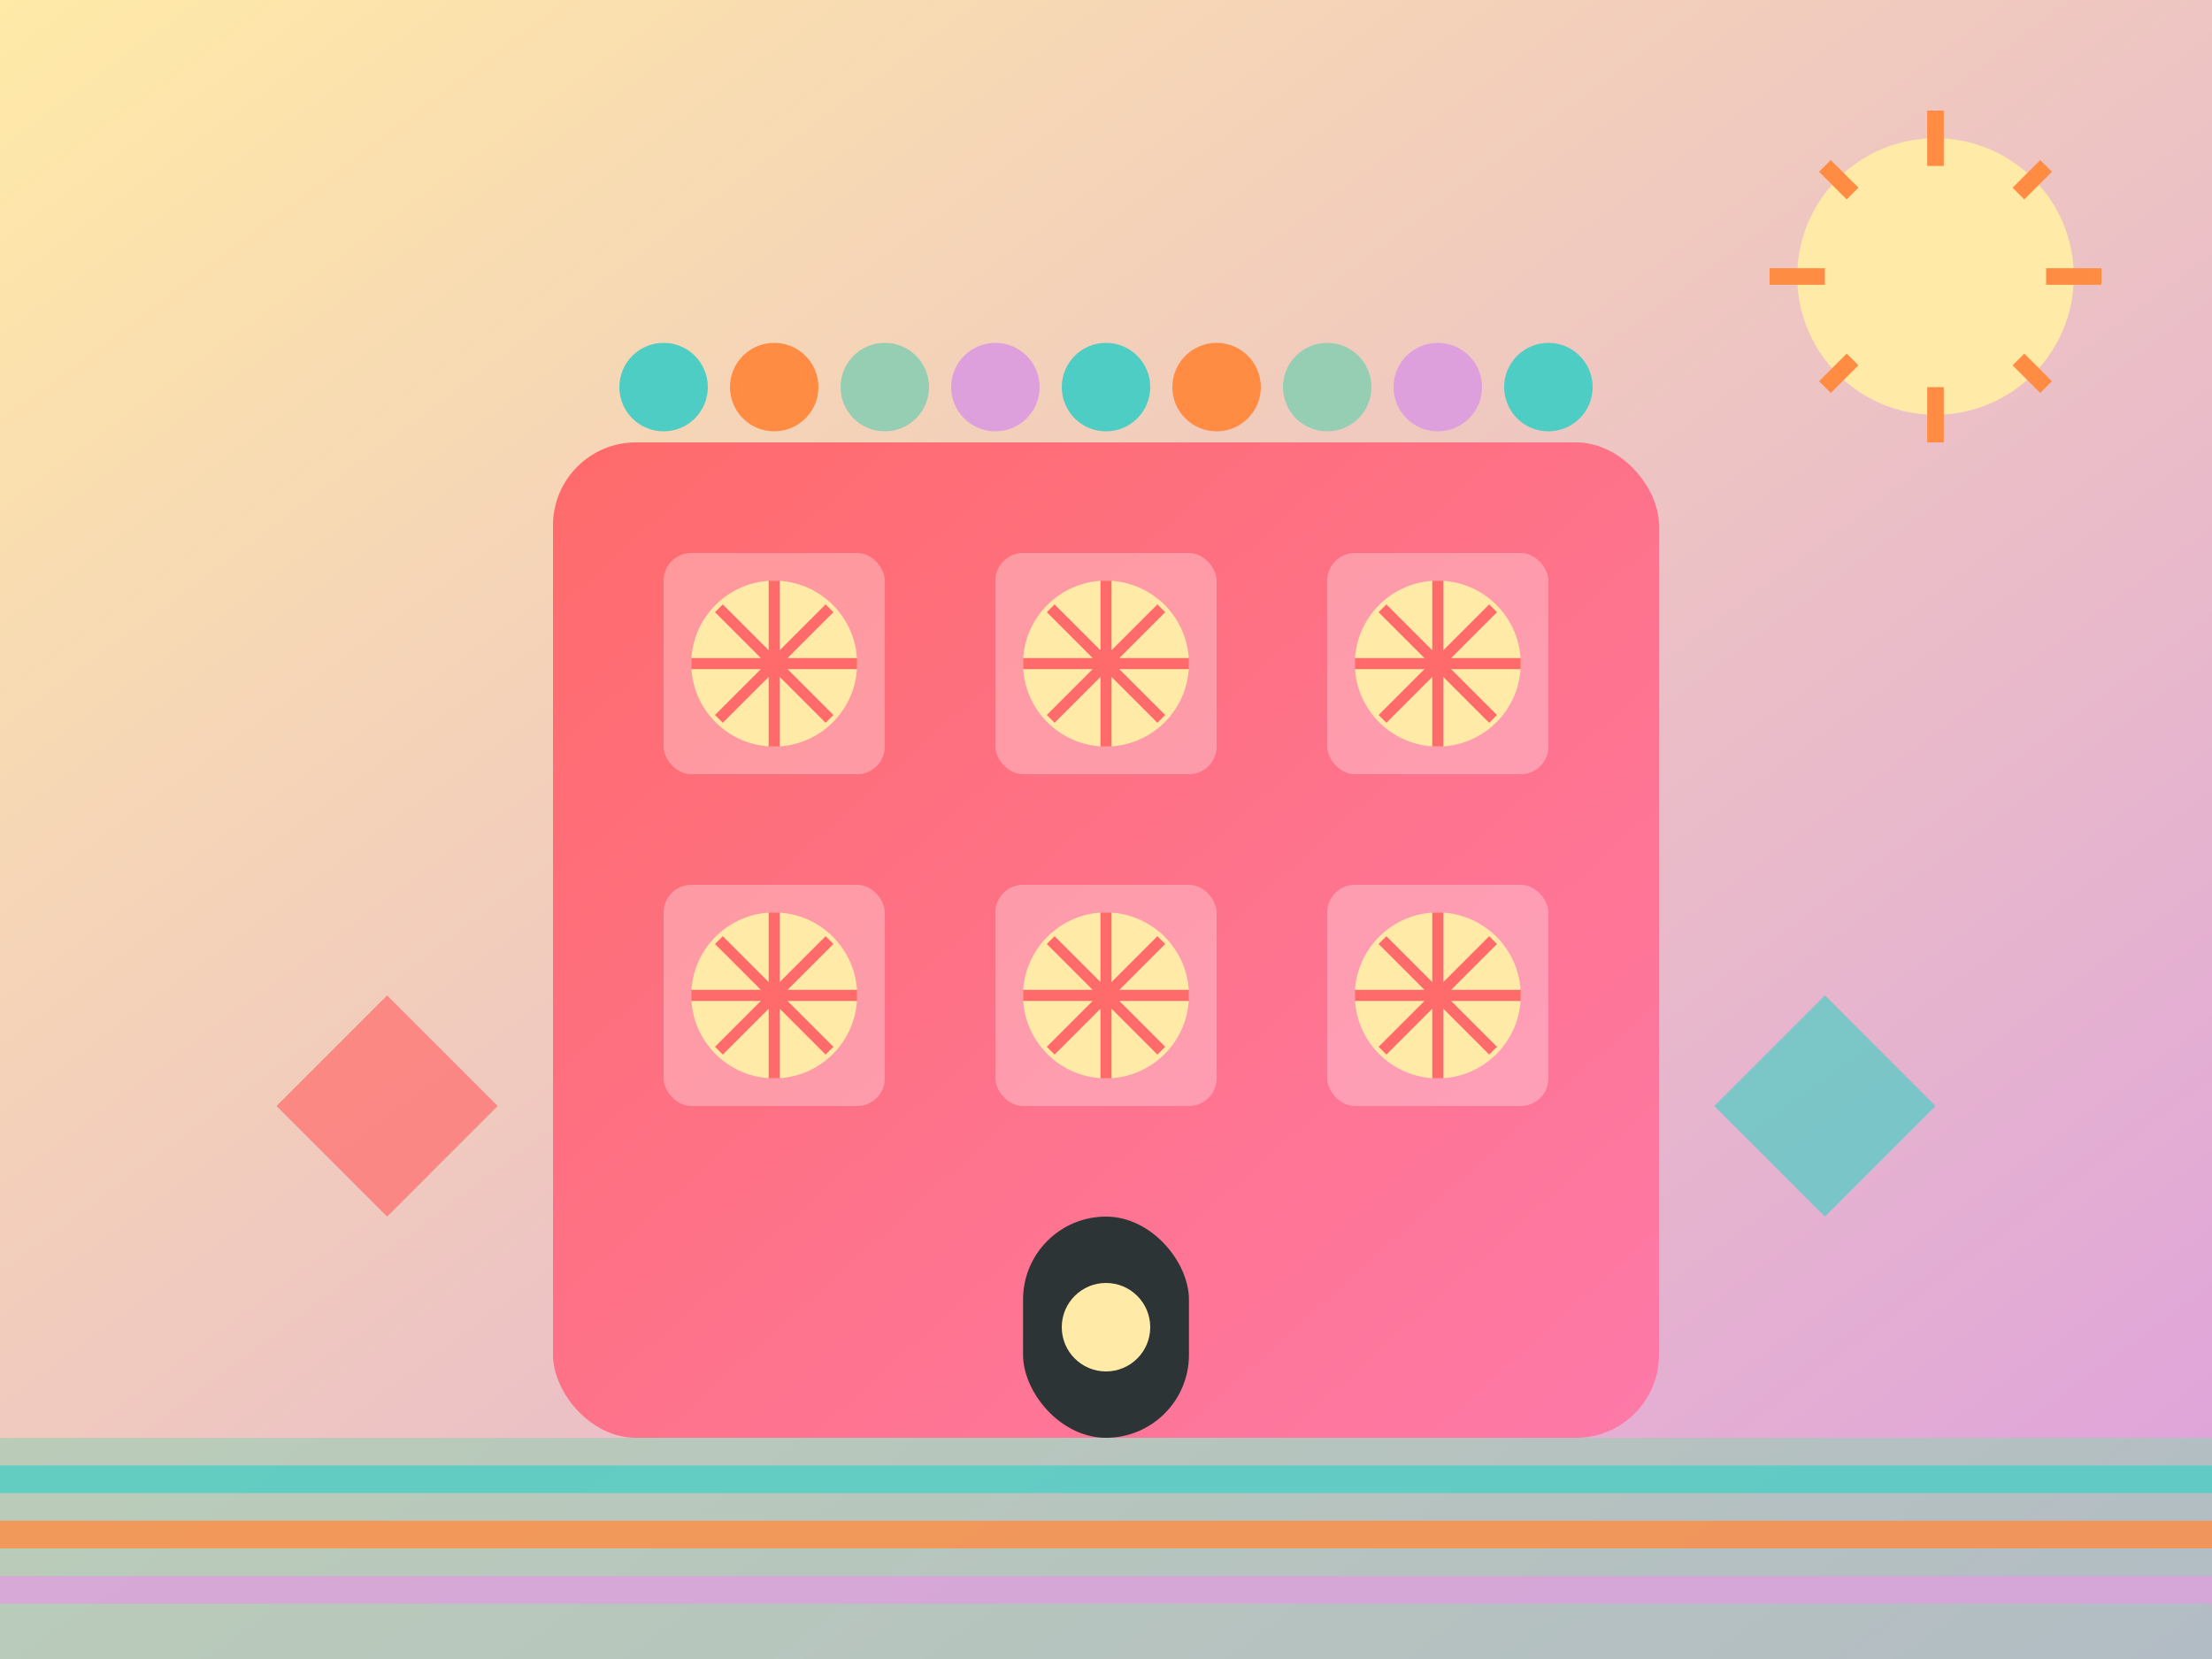 <svg width="400" height="300" viewBox="0 0 400 300" fill="none" xmlns="http://www.w3.org/2000/svg">
  <rect x="0" y="0" width="400" height="300" fill="#808080" stroke="none"/>
  <defs>
    <linearGradient id="retroBuildingGrad" x1="0%" y1="0%" x2="100%" y2="100%">
      <stop offset="0%" style="stop-color:#ff6b6b;stop-opacity:1" />
      <stop offset="100%" style="stop-color:#fd79a8;stop-opacity:1" />
    </linearGradient>
    <linearGradient id="retroSkyGrad" x1="0%" y1="0%" x2="100%" y2="100%">
      <stop offset="0%" style="stop-color:#ffeaa7;stop-opacity:1" />
      <stop offset="100%" style="stop-color:#dda0dd;stop-opacity:1" />
    </linearGradient>
  </defs>
  
  <!-- Retro gradient background -->
  <rect width="400" height="300" fill="url(#retroSkyGrad)"/>
  
  <!-- Main retro building -->
  <rect x="100" y="80" width="200" height="180" fill="url(#retroBuildingGrad)" rx="15"/>
  
  <!-- Retro geometric pattern -->
  <rect x="120" y="100" width="40" height="40" fill="#ffffff" opacity="0.3" rx="5"/>
  <rect x="180" y="100" width="40" height="40" fill="#ffffff" opacity="0.3" rx="5"/>
  <rect x="240" y="100" width="40" height="40" fill="#ffffff" opacity="0.3" rx="5"/>
  
  <rect x="120" y="160" width="40" height="40" fill="#ffffff" opacity="0.3" rx="5"/>
  <rect x="180" y="160" width="40" height="40" fill="#ffffff" opacity="0.3" rx="5"/>
  <rect x="240" y="160" width="40" height="40" fill="#ffffff" opacity="0.3" rx="5"/>
  
  <!-- Retro windows with sunburst pattern -->
  <circle cx="140" cy="120" r="15" fill="#ffeaa7"/>
  <path d="M140 105 L140 135 M125 120 L155 120 M130 110 L150 130 M150 110 L130 130" stroke="#ff6b6b" stroke-width="2"/>
  
  <circle cx="200" cy="120" r="15" fill="#ffeaa7"/>
  <path d="M200 105 L200 135 M185 120 L215 120 M190 110 L210 130 M210 110 L190 130" stroke="#ff6b6b" stroke-width="2"/>
  
  <circle cx="260" cy="120" r="15" fill="#ffeaa7"/>
  <path d="M260 105 L260 135 M245 120 L275 120 M250 110 L270 130 M270 110 L250 130" stroke="#ff6b6b" stroke-width="2"/>
  
  <circle cx="140" cy="180" r="15" fill="#ffeaa7"/>
  <path d="M140 165 L140 195 M125 180 L155 180 M130 170 L150 190 M150 170 L130 190" stroke="#ff6b6b" stroke-width="2"/>
  
  <circle cx="200" cy="180" r="15" fill="#ffeaa7"/>
  <path d="M200 165 L200 195 M185 180 L215 180 M190 170 L210 190 M210 170 L190 190" stroke="#ff6b6b" stroke-width="2"/>
  
  <circle cx="260" cy="180" r="15" fill="#ffeaa7"/>
  <path d="M260 165 L260 195 M245 180 L275 180 M250 170 L270 190 M270 170 L250 190" stroke="#ff6b6b" stroke-width="2"/>
  
  <!-- Retro entrance -->
  <rect x="185" y="220" width="30" height="40" fill="#2d3436" rx="15"/>
  <circle cx="200" cy="240" r="8" fill="#ffeaa7"/>
  
  <!-- Retro decorative elements -->
  <circle cx="120" cy="70" r="8" fill="#4ecdc4"/>
  <circle cx="140" cy="70" r="8" fill="#ff8c42"/>
  <circle cx="160" cy="70" r="8" fill="#96ceb4"/>
  <circle cx="180" cy="70" r="8" fill="#dda0dd"/>
  <circle cx="200" cy="70" r="8" fill="#4ecdc4"/>
  <circle cx="220" cy="70" r="8" fill="#ff8c42"/>
  <circle cx="240" cy="70" r="8" fill="#96ceb4"/>
  <circle cx="260" cy="70" r="8" fill="#dda0dd"/>
  <circle cx="280" cy="70" r="8" fill="#4ecdc4"/>
  
  <!-- Retro ground pattern -->
  <rect x="0" y="260" width="400" height="40" fill="#96ceb4" opacity="0.6"/>
  <rect x="0" y="265" width="400" height="5" fill="#4ecdc4" opacity="0.8"/>
  <rect x="0" y="275" width="400" height="5" fill="#ff8c42" opacity="0.8"/>
  <rect x="0" y="285" width="400" height="5" fill="#dda0dd" opacity="0.8"/>
  
  <!-- Retro geometric shapes -->
  <polygon points="50,200 70,180 90,200 70,220" fill="#ff6b6b" opacity="0.7"/>
  <polygon points="310,200 330,180 350,200 330,220" fill="#4ecdc4" opacity="0.7"/>
  
  <!-- Retro sun -->
  <circle cx="350" cy="50" r="25" fill="#ffeaa7"/>
  <path d="M350 20 L350 30 M350 70 L350 80 M320 50 L330 50 M370 50 L380 50 M330 30 L335 35 M365 35 L370 30 M365 65 L370 70 M330 70 L335 65" stroke="#ff8c42" stroke-width="3"/>
</svg>

